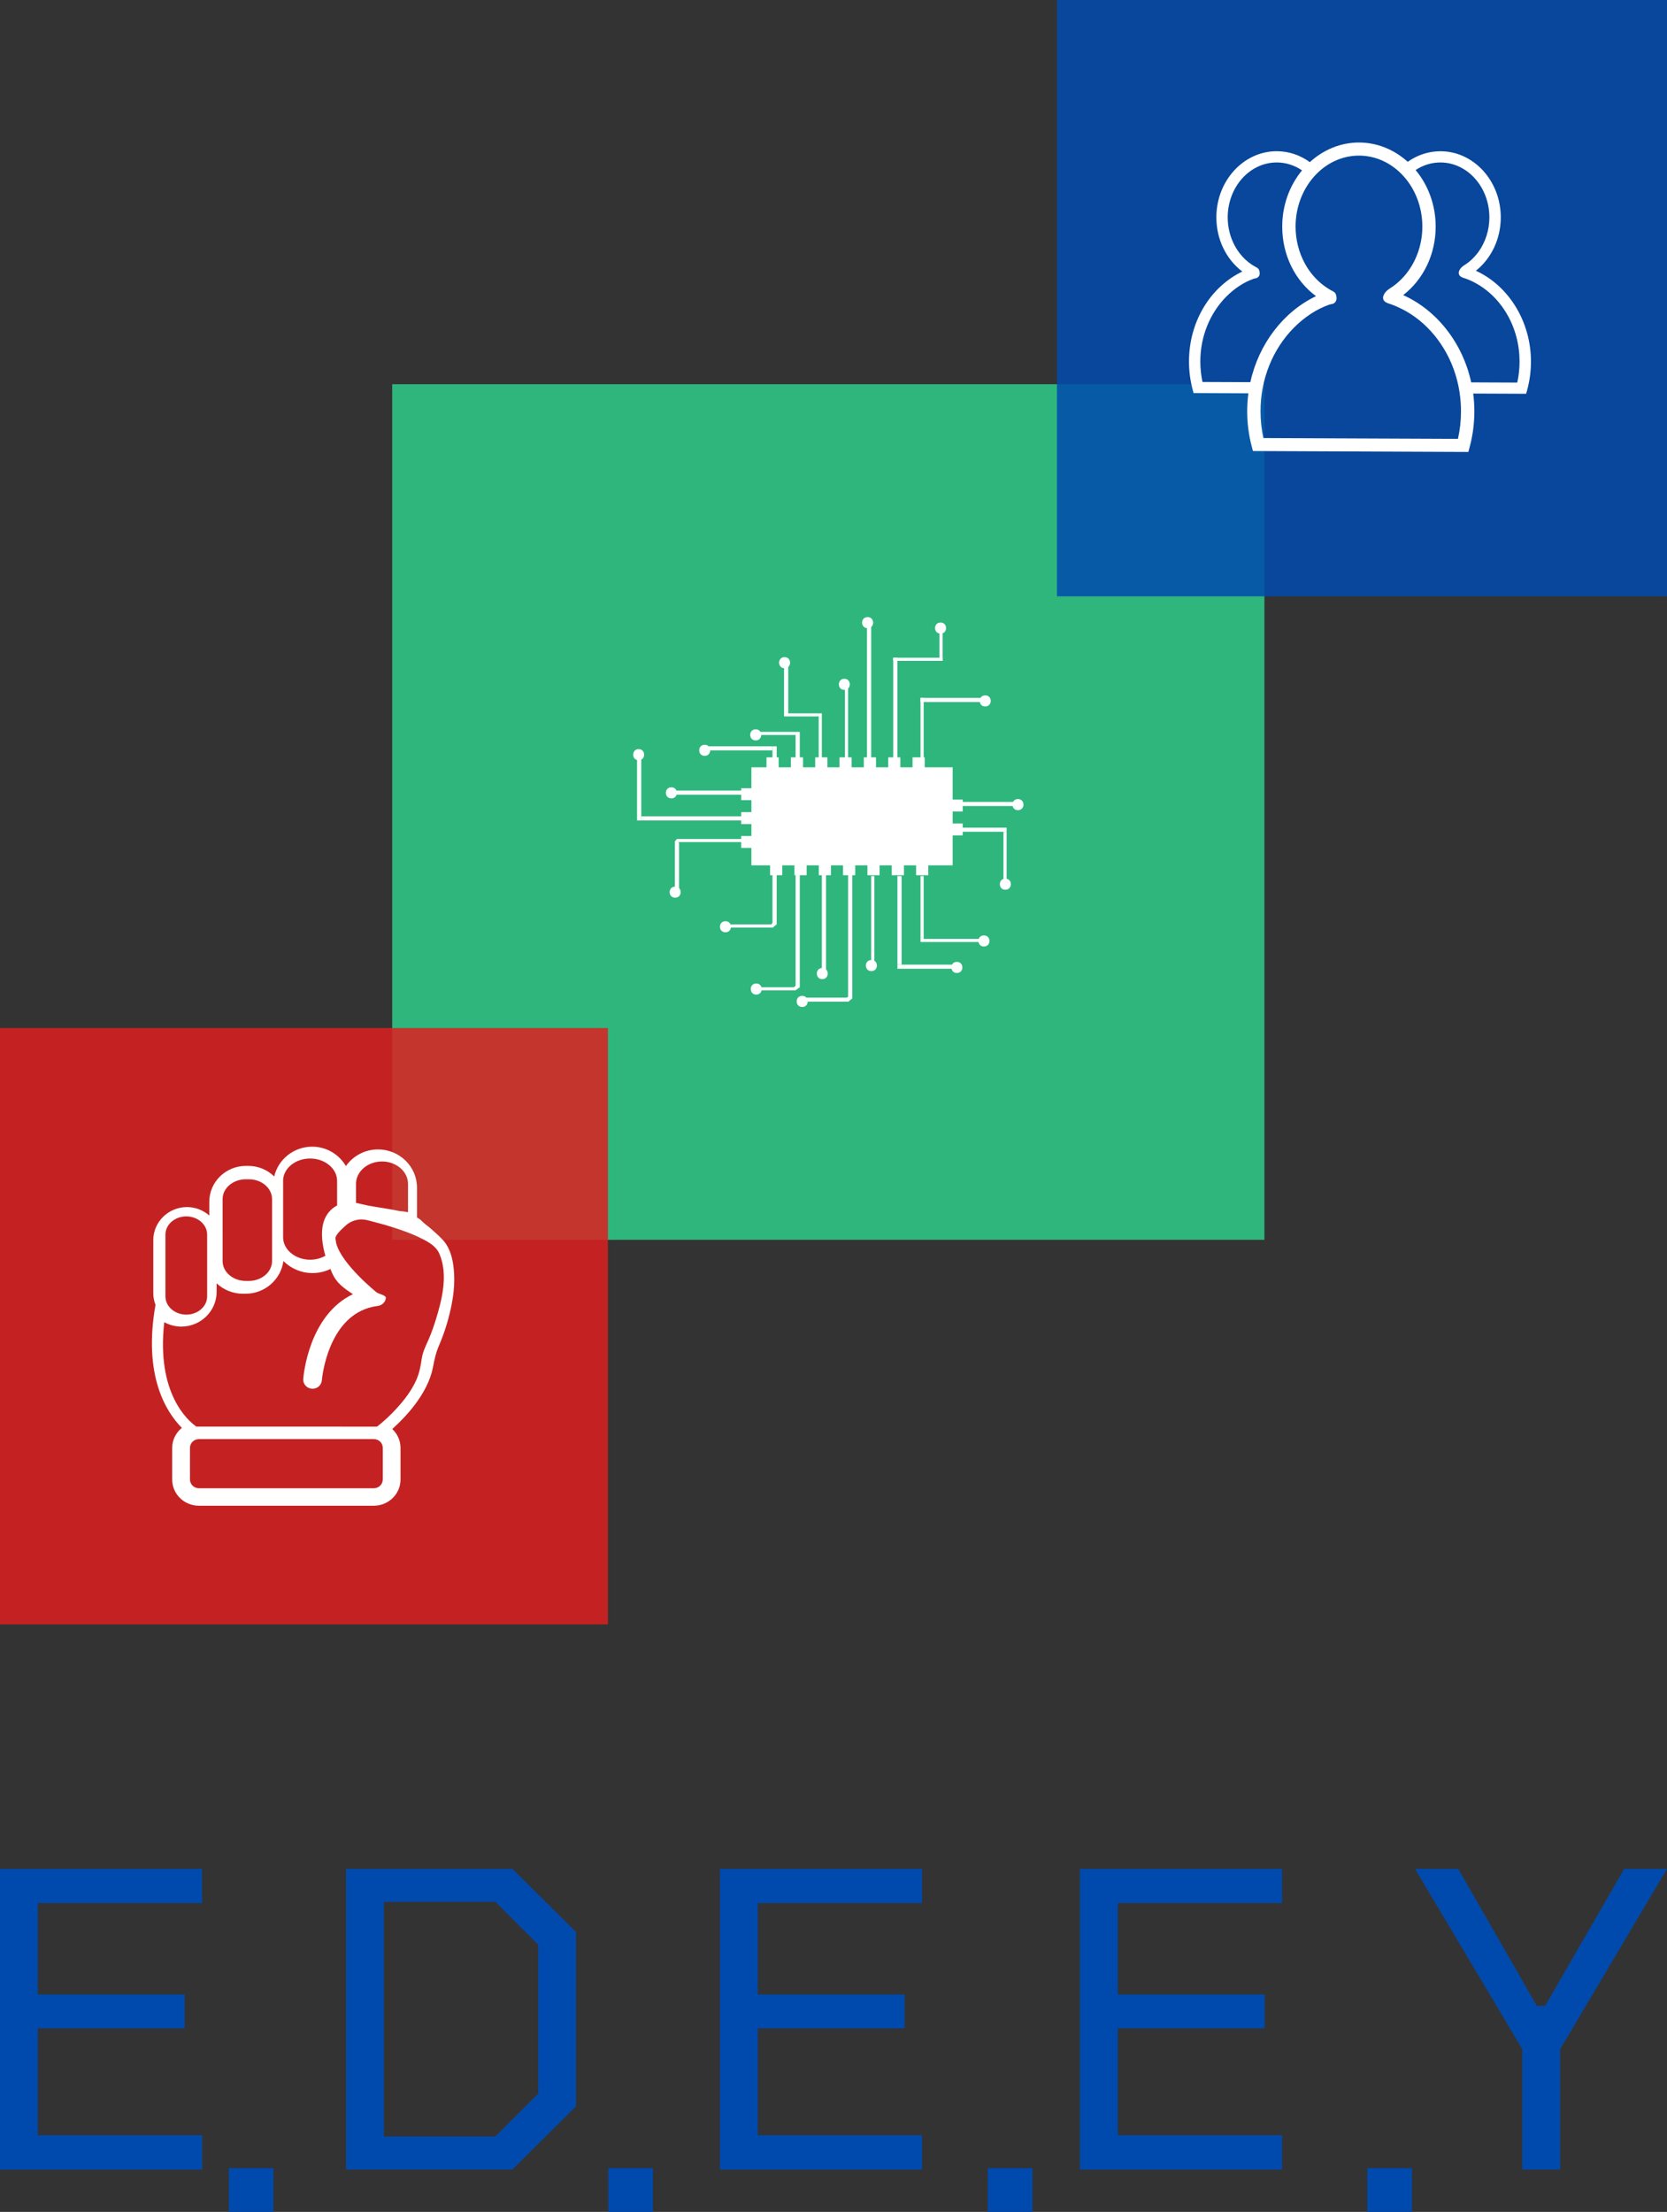 <?xml version="1.0" encoding="utf-8"?>
<!-- Generator: Adobe Illustrator 24.0.1, SVG Export Plug-In . SVG Version: 6.00 Build 0)  -->
<svg version="1.1" id="Layer_1" xmlns="http://www.w3.org/2000/svg" xmlns:xlink="http://www.w3.org/1999/xlink" x="0px" y="0px"
	 viewBox="0 0 51.157 67.873" enable-background="new 0 0 51.157 67.873" xml:space="preserve">
<rect x="0" y="0" width="51.157" height="67.873" fill="#333333" stroke="none"/>
<g>
	<g>
		<path fill="#004AAD" d="M7.022,67.873v-1.344h1.37v1.344H7.022z"/>
		<path fill="#004AAD" d="M18.667,67.873v-1.344h1.37v1.344H18.667z"/>
		<path fill="#004AAD" d="M30.313,67.873v-1.344h1.37v1.344H30.313z"/>
		<path fill="#004AAD" d="M41.959,67.873v-1.344h1.37v1.344H41.959z"/>
		<g>
			<path fill="#004AAD" d="M0,66.571v-9.226h6.203v1.052H1.162v2.804h4.506v1.039H1.162v3.28h5.042v1.052H0
				z"/>
			<path fill="#004AAD" d="M10.619,66.571v-9.226H15.725l1.953,1.94v5.346L15.725,66.571H10.619z M11.781,65.557
				h3.421l1.315-1.315v-4.57l-1.315-1.314h-3.421V65.557z"/>
			<path fill="#004AAD" d="M22.094,66.571v-9.226h6.203v1.052H23.256v2.804h4.506v1.039H23.256v3.28h5.042
				v1.052H22.094z"/>
			<path fill="#004AAD" d="M33.141,66.571v-9.226h6.204v1.052h-5.042v2.804h4.506v1.039h-4.506v3.28h5.042
				v1.052H33.141z"/>
			<path fill="#004AAD" d="M46.716,66.571v-3.693l-3.293-5.533h1.327l2.413,4.206h0.255l2.425-4.206h1.315
				l-3.28,5.533v3.693H46.716z"/>
		</g>
	</g>
	<g>
		<rect x="12.036" y="11.79" fill="#2EB67D" width="26.767" height="26.254"/>
		<g opacity="0.85">
			<g>
				<defs>
					<rect id="SVGID_29_" x="32.436" width="18.722" height="18.298"/>
				</defs>
				<clipPath id="SVGID_2_">
					<use xlink:href="#SVGID_29_"  overflow="visible"/>
				</clipPath>
			</g>
			<g>
				<defs>
					<rect id="SVGID_31_" x="32.436" width="18.722" height="18.298"/>
				</defs>
				<use xlink:href="#SVGID_31_"  overflow="visible" fill="#004AAD"/>
				<clipPath id="SVGID_4_">
					<use xlink:href="#SVGID_31_"  overflow="visible"/>
				</clipPath>
				<rect x="32.481" y="0.023" clip-path="url(#SVGID_4_)" fill="#004AAD" width="18.576" height="18.22"/>
			</g>
			<g>
				<defs>
					<rect id="SVGID_33_" x="32.436" width="18.722" height="18.298"/>
				</defs>
				<clipPath id="SVGID_6_">
					<use xlink:href="#SVGID_33_"  overflow="visible"/>
				</clipPath>
			</g>
		</g>
		<g opacity="0.85">
			<g>
				<defs>
					<rect id="SVGID_35_" y="31.546" width="18.656" height="18.298"/>
				</defs>
				<clipPath id="SVGID_8_">
					<use xlink:href="#SVGID_35_"  overflow="visible"/>
				</clipPath>
			</g>
			<g>
				<defs>
					<rect id="SVGID_37_" y="31.546" width="18.656" height="18.298"/>
				</defs>
				<use xlink:href="#SVGID_37_"  overflow="visible" fill="#DD1F1F"/>
				<clipPath id="SVGID_10_">
					<use xlink:href="#SVGID_37_"  overflow="visible"/>
				</clipPath>
				<rect x="0.039" y="31.575" clip-path="url(#SVGID_10_)" fill="#DD1F1F" width="18.576" height="18.22"/>
			</g>
			<g>
				<defs>
					<rect id="SVGID_39_" y="31.546" width="18.656" height="18.298"/>
				</defs>
				<clipPath id="SVGID_12_">
					<use xlink:href="#SVGID_39_"  overflow="visible"/>
				</clipPath>
			</g>
		</g>
		<g>
			<defs>
				<rect id="SVGID_41_" x="31.988" y="4.632" width="13.297" height="13.042"/>
			</defs>
			<clipPath id="SVGID_14_">
				<use xlink:href="#SVGID_41_"  overflow="visible"/>
			</clipPath>
		</g>
		<path fill="#FFFFFF" d="M13.935,39.077c-0.017-0.298-0.071-0.629-0.236-0.888
			c-0.032-0.051-0.069-0.099-0.11-0.143c-0.111-0.119-0.236-0.229-0.358-0.337
			c-0.057-0.049-0.114-0.096-0.174-0.141c-0.065-0.048-0.116-0.111-0.18-0.16
			c-0.026-0.019-0.053-0.034-0.08-0.046v-0.919c0-0.647-0.537-1.173-1.196-1.173
			c-0.409,0-0.77,0.203-0.986,0.511c-0.206-0.354-0.59-0.595-1.035-0.595
			c-0.569,0-1.044,0.392-1.165,0.914c-0.203-0.2-0.484-0.324-0.794-0.324H7.544
			c-0.618,0-1.121,0.493-1.121,1.1v0.422c-0.183-0.159-0.421-0.259-0.684-0.259
			c-0.571,0-1.035,0.455-1.035,1.015v1.633c0,0.125,0.026,0.242,0.068,0.353
			c-0.385,2.17,0.326,3.288,0.809,3.774c-0.18,0.147-0.297,0.366-0.297,0.614v0.972
			c0,0.443,0.367,0.803,0.818,0.803h5.371c0.451,0,0.818-0.36,0.818-0.803v-0.972
			c0-0.228-0.098-0.432-0.254-0.579c0.013-0.011,0.023-0.019,0.025-0.022
			c0.238-0.215,0.46-0.45,0.654-0.704c0.265-0.348,0.488-0.741,0.571-1.171
			c0.044-0.227,0.085-0.43,0.177-0.645c0.16-0.372,0.283-0.755,0.369-1.15
			C13.911,39.803,13.956,39.439,13.935,39.077z M11.723,35.64c0.44,0,0.798,0.308,0.798,0.688v0.869
			c-0.052-0.009-0.104-0.017-0.156-0.026c-0.103,0-0.221-0.036-0.322-0.053
			c-0.104-0.017-0.208-0.036-0.312-0.052c-0.145-0.023-0.29-0.045-0.433-0.072
			c-0.126-0.024-0.247-0.059-0.373-0.084v-0.581C10.925,35.949,11.283,35.64,11.723,35.64z
			 M8.687,36.237c0-0.379,0.372-0.688,0.829-0.688s0.829,0.308,0.829,0.688v0.753
			c-0.311,0.166-0.444,0.467-0.461,0.78c-0.014,0.256,0.03,0.513,0.101,0.763
			c-0.133,0.076-0.294,0.121-0.468,0.121c-0.457,0-0.829-0.309-0.829-0.688V36.237z M6.831,36.794
			c0-0.335,0.32-0.608,0.712-0.608h0.094c0.393,0,0.712,0.273,0.712,0.608v1.903
			c0,0.335-0.32,0.608-0.712,0.608H7.543c-0.393,0-0.712-0.273-0.712-0.608V36.794z M5.077,37.883
			c0-0.308,0.287-0.558,0.64-0.558S6.357,37.576,6.357,37.883v1.898c0,0.308-0.287,0.558-0.64,0.558
			s-0.64-0.25-0.64-0.558V37.883z M11.746,45.399c0,0.148-0.122,0.268-0.273,0.268H6.103
			c-0.15,0-0.273-0.12-0.273-0.268v-0.972c0-0.147,0.122-0.268,0.273-0.268h5.371
			c0.15,0,0.273,0.12,0.273,0.268V45.399z M13.371,40.505c-0.063,0.202-0.134,0.403-0.218,0.597
			c-0.082,0.188-0.179,0.375-0.209,0.58c-0.034,0.238-0.076,0.458-0.176,0.679
			c-0.146,0.321-0.365,0.605-0.604,0.865c-0.181,0.197-0.38,0.384-0.593,0.55H6.028
			c-0.249-0.172-1.236-1.005-0.987-3.205c0.155,0.084,0.331,0.136,0.52,0.136
			c0.599,0,1.087-0.478,1.087-1.066v-0.262c0.211,0.197,0.495,0.319,0.808,0.319H7.536
			c0.596,0,1.085-0.439,1.161-1.003c0.228,0.227,0.544,0.369,0.895,0.369
			c0.197,0,0.383-0.046,0.549-0.126c0.037,0.1,0.08,0.198,0.138,0.287
			c0.123,0.189,0.31,0.326,0.497,0.451c0.018,0.012,0.036,0.024,0.055,0.036
			c-1.361,0.646-1.518,2.51-1.525,2.6c-0.012,0.155,0.107,0.289,0.265,0.301
			c0.007,0.001,0.014,0.001,0.021,0.001c0.149,0,0.274-0.113,0.285-0.26
			c0.002-0.021,0.174-2.09,1.718-2.282c0.126-0.016,0.226-0.11,0.246-0.233
			c0.017-0.102-0.211-0.124-0.289-0.187c0,0-1.076-0.865-1.237-1.512
			c-0.008-0.045-0.014-0.088-0.02-0.131c-0.015-0.119,0.228-0.323,0.315-0.404
			c0.108-0.101,0.253-0.163,0.401-0.182c0.166-0.021,0.306,0.031,0.464,0.071
			c0.111,0.028,0.221,0.058,0.331,0.089c0.217,0.063,0.432,0.133,0.643,0.211
			c0.168,0.063,0.335,0.131,0.495,0.213c0.224,0.114,0.443,0.236,0.544,0.475
			C13.756,39.117,13.565,39.881,13.371,40.505z"/>
		<path fill="#FFFFFF" d="M45.292,8.308c0.48-0.382,0.764-0.986,0.764-1.638
			c0-1.119-0.831-2.029-1.853-2.029c-0.357,0-0.703,0.112-1.003,0.324
			c-0.422-0.382-0.951-0.592-1.496-0.592c-0.55,0-1.083,0.213-1.507,0.602
			c-0.303-0.219-0.653-0.335-1.016-0.335c-1.022,0-1.853,0.91-1.853,2.029
			c0,0.67,0.295,1.282,0.796,1.663c-0.998,0.484-1.636,1.554-1.636,2.761
			c0,0.285,0.036,0.568,0.107,0.84l0.033,0.128l1.682,0.007c-0.024,0.185-0.036,0.37-0.036,0.551
			c0,0.364,0.046,0.724,0.137,1.071l0.039,0.15l6.611,0.028l0.04-0.15
			c0.096-0.355,0.144-0.724,0.144-1.099c0-0.18-0.012-0.362-0.035-0.543l1.625,0.007l0.034-0.128
			c0.075-0.278,0.113-0.568,0.113-0.862C46.982,9.877,46.308,8.774,45.292,8.308z M44.058,6.954
			c0-0.645-0.218-1.259-0.616-1.736c0.231-0.153,0.492-0.233,0.76-0.233
			c0.829,0,1.504,0.756,1.504,1.686c0,0.382-0.118,0.756-0.332,1.053
			c-0.069,0.096-0.148,0.184-0.234,0.261c-0.042,0.038-0.086,0.073-0.133,0.106
			c-0.017,0.012-0.033,0.022-0.049,0.033c-0.056,0.036-0.113,0.073-0.158,0.145
			c-0.035,0.056-0.043,0.107-0.027,0.151c0.027,0.072,0.108,0.097,0.172,0.118
			c0.014,0.004,0.027,0.009,0.04,0.013c0.039,0.014,0.078,0.03,0.116,0.046
			c0.075,0.032,0.15,0.07,0.223,0.112c0.144,0.082,0.281,0.182,0.408,0.295
			c0.253,0.226,0.466,0.513,0.618,0.83c0.159,0.332,0.252,0.691,0.276,1.067
			c0.004,0.064,0.006,0.128,0.006,0.192c0,0.218-0.023,0.435-0.07,0.646l-1.414-0.006
			c-0.259-1.201-1.049-2.213-2.087-2.678C43.688,8.571,44.058,7.794,44.058,6.954z M38.771,13.441
			c-0.058-0.268-0.088-0.544-0.088-0.821c0-0.494,0.092-0.971,0.273-1.418
			c0.173-0.427,0.429-0.82,0.742-1.137c0.331-0.335,0.708-0.582,1.092-0.716
			c0.014-0.005,0.029-0.009,0.043-0.012l0.017-0.003c0.025-0.004,0.055-0.009,0.084-0.026
			c0.046-0.027,0.076-0.078,0.082-0.137c0.004-0.045-0.006-0.087-0.016-0.123
			c-0.021-0.075-0.079-0.104-0.122-0.125l-0.026-0.013c-0.047-0.026-0.094-0.055-0.139-0.085
			c-0.09-0.06-0.177-0.129-0.258-0.205c-0.162-0.153-0.301-0.332-0.411-0.534
			c-0.186-0.34-0.285-0.732-0.285-1.133c0-1.201,0.873-2.178,1.945-2.178
			c1.073,0,1.945,0.977,1.945,2.178c0,0.493-0.152,0.976-0.429,1.36
			c-0.089,0.124-0.191,0.238-0.303,0.338c-0.055,0.049-0.112,0.095-0.172,0.138
			c-0.022,0.016-0.043,0.029-0.064,0.043c-0.069,0.045-0.141,0.091-0.196,0.18
			c-0.041,0.066-0.052,0.126-0.033,0.177c0.031,0.083,0.125,0.113,0.209,0.14
			c0.018,0.006,0.036,0.011,0.052,0.018c0.051,0.018,0.1,0.038,0.15,0.06
			c0.097,0.042,0.194,0.091,0.288,0.144c0.185,0.105,0.362,0.233,0.525,0.379
			c0.325,0.291,0.6,0.661,0.796,1.069c0.205,0.428,0.324,0.89,0.355,1.374
			c0.005,0.082,0.008,0.165,0.008,0.247c0,0.286-0.031,0.571-0.093,0.846L38.771,13.441z M38.472,8.554
			c0.01-0.004,0.02-0.007,0.043-0.011c0.021-0.003,0.046-0.007,0.071-0.022
			c0.04-0.023,0.067-0.067,0.071-0.117c0.004-0.038-0.005-0.073-0.013-0.102
			c-0.018-0.065-0.069-0.09-0.103-0.107l-0.019-0.01c-0.037-0.02-0.073-0.042-0.108-0.065
			c-0.07-0.047-0.137-0.1-0.199-0.159c-0.126-0.118-0.233-0.257-0.318-0.413
			c-0.144-0.264-0.221-0.567-0.221-0.877c0-0.93,0.674-1.686,1.504-1.686
			c0.275,0,0.543,0.084,0.777,0.243c-0.393,0.476-0.608,1.086-0.608,1.726
			c0,0.863,0.385,1.651,1.037,2.134c-1.003,0.478-1.76,1.47-2.015,2.639l-1.469-0.006
			c-0.043-0.205-0.066-0.415-0.066-0.626c0-0.384,0.071-0.754,0.212-1.101
			c0.135-0.332,0.333-0.637,0.576-0.883C37.882,8.85,38.174,8.658,38.472,8.554z"/>
		<g>
			<rect x="23.059" y="23.545" fill="#FFFFFF" width="6.176" height="3.008"/>
			<path fill="#FFFFFF" d="M23.896,23.849h-0.374v-0.61h0.374V23.849z M24.644,23.849h-0.374v-0.61h0.374
				V23.849z M25.391,23.849h-0.374v-0.61h0.374V23.849z M26.135,23.849h-0.374v-0.61h0.374V23.849z
				 M26.883,23.849h-0.374v-0.61h0.374V23.849z M27.63,23.849h-0.374v-0.61h0.374V23.849z
				 M28.378,23.849h-0.374v-0.61h0.374V23.849z M23.368,24.553H22.746v-0.367h0.622V24.553z M29.544,24.901
				h-0.622v-0.367h0.622V24.901z M23.368,25.286H22.746v-0.367h0.622V25.286z M29.544,25.634h-0.622
				v-0.367h0.622V25.634z M23.368,26.019H22.746v-0.367h0.622V26.019z M24.006,26.857h-0.374V26.247h0.374
				V26.857z M24.753,26.857H24.38V26.247h0.374V26.857z M25.501,26.857h-0.374V26.247h0.374V26.857z
				 M26.245,26.857h-0.374V26.247h0.374V26.857z M26.992,26.857H26.619V26.247h0.374V26.857z M27.74,26.857
				h-0.374V26.247h0.374V26.857z M28.487,26.857h-0.374V26.247h0.374V26.857z"/>
			<rect x="28.249" y="21.415" fill="#FFFFFF" width="0.097" height="1.833"/>
			<rect x="28.249" y="21.415" fill="#FFFFFF" width="1.965" height="0.126"/>
			<path fill="#FFFFFF" d="M30.234,21.678c0.226,0,0.226-0.341,0-0.341S30.008,21.678,30.234,21.678z"/>
			<rect x="27.411" y="20.183" fill="#FFFFFF" width="0.129" height="3.065"/>
			<rect x="27.411" y="20.183" fill="#FFFFFF" width="1.514" height="0.095"/>
			<rect x="28.829" y="19.266" fill="#FFFFFF" width="0.097" height="1.011"/>
			<path fill="#FFFFFF" d="M28.864,19.443c0.226,0,0.226-0.341,0-0.341S28.639,19.443,28.864,19.443z"/>
			<rect x="26.606" y="19.14" fill="#FFFFFF" width="0.129" height="4.108"/>
			<rect x="25.929" y="20.973" fill="#FFFFFF" width="0.097" height="2.275"/>
			<rect x="25.124" y="21.889" fill="#FFFFFF" width="0.097" height="1.359"/>
			<rect x="24.189" y="21.889" fill="#FFFFFF" width="0.934" height="0.095"/>
			<rect x="24.061" y="20.278" fill="#FFFFFF" width="0.129" height="1.706"/>
			<rect x="24.415" y="22.458" fill="#FFFFFF" width="0.129" height="0.79"/>
			<rect x="23.255" y="22.458" fill="#FFFFFF" width="1.16" height="0.095"/>
			<rect x="23.706" y="22.9" fill="#FFFFFF" width="0.129" height="0.348"/>
			<rect x="21.644" y="22.9" fill="#FFFFFF" width="2.062" height="0.126"/>
			<path fill="#FFFFFF" d="M21.625,23.194c0.226,0,0.226-0.341,0-0.341
				C21.402,22.853,21.402,23.194,21.625,23.194z"/>
			<path fill="#FFFFFF" d="M23.191,22.72c0.226,0,0.226-0.341,0-0.341S22.965,22.72,23.191,22.72z"/>
			<path fill="#FFFFFF" d="M24.077,20.505c0.226,0,0.226-0.341,0-0.341
				C23.851,20.164,23.854,20.505,24.077,20.505z"/>
			<path fill="#FFFFFF" d="M25.91,21.169c0.226,0,0.226-0.341,0-0.341
				C25.688,20.827,25.688,21.169,25.91,21.169z"/>
			<path fill="#FFFFFF" d="M26.625,19.276c0.226,0,0.226-0.341,0-0.341
				C26.4,18.935,26.4,19.276,26.625,19.276z"/>
			<rect x="29.506" y="24.607" fill="#FFFFFF" width="1.74" height="0.126"/>
			<rect x="29.506" y="25.397" fill="#FFFFFF" width="1.385" height="0.126"/>
			<rect x="30.794" y="25.523" fill="#FFFFFF" width="0.097" height="1.58"/>
			<path fill="#FFFFFF" d="M31.239,24.86c0.226,0,0.226-0.341,0-0.341
				C31.013,24.518,31.013,24.86,31.239,24.86z"/>
			<path fill="#FFFFFF" d="M30.852,27.302c0.226,0,0.226-0.341,0-0.341S30.627,27.302,30.852,27.302z"/>
			<rect x="28.249" y="26.882" fill="#FFFFFF" width="0.097" height="1.928"/>
			<rect x="28.249" y="28.81" fill="#FFFFFF" width="1.965" height="0.095"/>
			<rect x="27.54" y="26.882" fill="#FFFFFF" width="0.129" height="2.718"/>
			<rect x="27.54" y="29.6" fill="#FFFFFF" width="1.869" height="0.126"/>
			<rect x="26.735" y="26.882" fill="#FFFFFF" width="0.097" height="2.718"/>
			<polygon fill="#FFFFFF" points="26.032,30.737 24.64,30.737 24.64,30.611 25.984,30.611 26.026,30.589 
				26.026,26.756 26.155,26.756 26.155,30.636 			"/>
			<rect x="25.22" y="26.756" fill="#FFFFFF" width="0.129" height="3.065"/>
			<polygon fill="#FFFFFF" points="24.408,30.39 23.255,30.39 23.255,30.295 24.36,30.295 24.415,30.251 
				24.415,26.661 24.544,26.661 24.544,30.295 			"/>
			<polygon fill="#FFFFFF" points="23.716,28.462 22.321,28.462 22.321,28.367 23.667,28.367 23.706,28.32 
				23.706,26.661 23.835,26.661 23.835,28.364 			"/>
			<path fill="#FFFFFF" d="M30.195,29.044c0.226,0,0.226-0.341,0-0.341
				C29.969,28.702,29.969,29.044,30.195,29.044z"/>
			<path fill="#FFFFFF" d="M29.364,29.856c0.226,0,0.226-0.341,0-0.341
				C29.138,29.515,29.141,29.856,29.364,29.856z"/>
			<path fill="#FFFFFF" d="M26.741,29.799c0.226,0,0.226-0.341,0-0.341S26.516,29.799,26.741,29.799z"/>
			<path fill="#FFFFFF" d="M25.233,30.045c0.226,0,0.226-0.341,0-0.341
				C25.011,29.704,25.011,30.045,25.233,30.045z"/>
			<path fill="#FFFFFF" d="M24.618,30.899c0.226,0,0.226-0.341,0-0.341S24.392,30.899,24.618,30.899z"/>
			<path fill="#FFFFFF" d="M23.207,30.519c0.226,0,0.226-0.341,0-0.341
				C22.984,30.178,22.984,30.519,23.207,30.519z"/>
			<path fill="#FFFFFF" d="M22.263,28.608c0.226,0,0.226-0.341,0-0.341S22.037,28.608,22.263,28.608z"/>
			<rect x="20.581" y="24.259" fill="#FFFFFF" width="2.32" height="0.126"/>
			<rect x="19.679" y="25.049" fill="#FFFFFF" width="3.351" height="0.126"/>
			<rect x="19.55" y="23.122" fill="#FFFFFF" width="0.129" height="2.054"/>
			<polygon fill="#FFFFFF" points="20.839,27.325 20.71,27.325 20.71,25.82 20.771,25.745 23.03,25.745 
				23.03,25.839 20.819,25.839 20.839,25.868 			"/>
			<path fill="#FFFFFF" d="M19.598,23.327c0.226,0,0.226-0.341,0-0.341
				C19.376,22.986,19.376,23.327,19.598,23.327z"/>
			<path fill="#FFFFFF" d="M20.603,24.499c0.226,0,0.226-0.341,0-0.341S20.378,24.499,20.603,24.499z"/>
			<path fill="#FFFFFF" d="M20.719,27.546c0.226,0,0.226-0.341,0-0.341
				C20.494,27.208,20.494,27.546,20.719,27.546z"/>
		</g>
	</g>
</g>
</svg>
